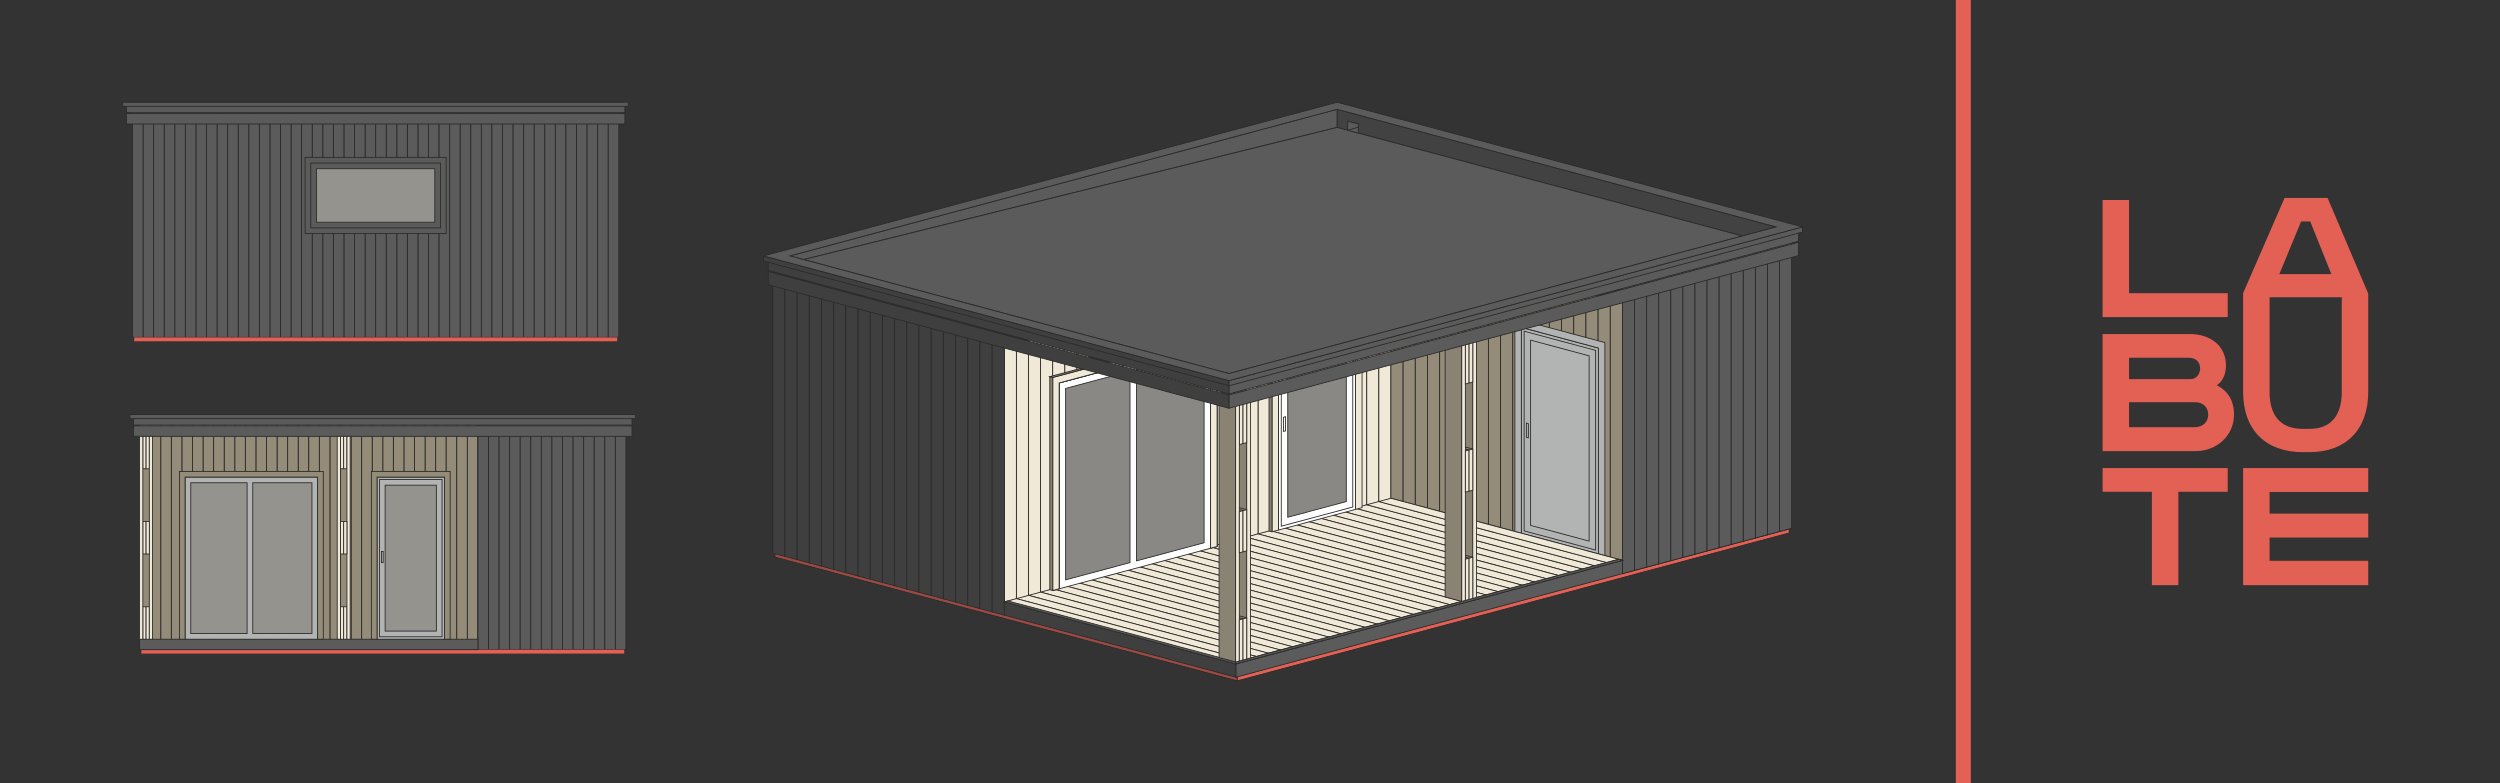 <?xml version="1.0" encoding="UTF-8"?> <svg xmlns="http://www.w3.org/2000/svg" xmlns:xlink="http://www.w3.org/1999/xlink" xml:space="preserve" width="2887.49mm" height="904.468mm" version="1.1" style="shape-rendering:geometricPrecision; text-rendering:geometricPrecision; image-rendering:optimizeQuality; fill-rule:evenodd; clip-rule:evenodd" viewBox="0 0 3193851 1000431"><rect x="0" y="0" width="3193851" height="1000431" fill="#333333" stroke="none"/> <defs> <style type="text/css"> .str0 {stroke:#2B2A29;stroke-width:1106.1} .str2 {stroke:#2B2A29;stroke-width:1106.1} .str1 {stroke:#2B2A29;stroke-width:1106.1} .str3 {stroke:#2B2A29;stroke-width:221.22} .fil1 {fill:none} .fil11 {fill:#FEFEFE} .fil6 {fill:#B2B3B3} .fil15 {fill:#5B5B5B} .fil14 {fill:#434242} .fil10 {fill:#3F3F3F} .fil2 {fill:#5B5B5B} .fil3 {fill:#5B5B5B} .fil13 {fill:#8A8373} .fil12 {fill:#8A8884} .fil5 {fill:#948C79} .fil4 {fill:#95938E} .fil9 {fill:#9A4A43} .fil0 {fill:#E36054} .fil7 {fill:#F0E9D8} .fil8 {fill:#F0E9D8} .fil16 {fill:#E36054;fill-rule:nonzero} </style> </defs> <g id="Слой_x0020_1">  <g id="_2842013593584"> <polygon class="fil0 str0" points="1580480,863247 2285757,674269 2285757,680843 1580480,869821 "></polygon> <polygon class="fil1" points="0,0 3193851,0 3193851,1000431 0,1000431 "></polygon> <g> <polygon class="fil2 str1" points="385337,130610 371830,130610 371830,430926 385337,430926 "></polygon> <polygon class="fil2 str1" points="371830,130610 358322,130610 358322,430926 371830,430926 "></polygon> <polygon class="fil2 str1" points="358322,130610 344815,130610 344815,430926 358322,430926 "></polygon> <polygon class="fil2 str1" points="344815,130610 331307,130610 331307,430926 344815,430926 "></polygon> <polygon class="fil2 str1" points="331308,130610 317800,130610 317800,430926 331308,430926 "></polygon> <polygon class="fil2 str1" points="317800,130610 304292,130610 304292,430926 317800,430926 "></polygon> <polygon class="fil2 str1" points="304292,130610 290785,130610 290785,430926 304292,430926 "></polygon> <polygon class="fil2 str1" points="290785,130610 277277,130610 277277,430926 290785,430926 "></polygon> <polygon class="fil2 str1" points="277277,130610 263770,130610 263770,430926 277277,430926 "></polygon> <polygon class="fil2 str1" points="263770,130610 250262,130610 250262,430926 263770,430926 "></polygon> <polygon class="fil2 str1" points="250262,130610 236755,130610 236755,430926 250262,430926 "></polygon> <polygon class="fil2 str1" points="236755,130610 223247,130610 223247,430926 236755,430926 "></polygon> <polygon class="fil2 str1" points="223247,130610 209740,130610 209740,430926 223247,430926 "></polygon> <polygon class="fil2 str1" points="209740,130610 196232,130610 196232,430926 209740,430926 "></polygon> <polygon class="fil2 str1" points="196232,130610 182725,130610 182725,430926 196232,430926 "></polygon> <polygon class="fil2 str1" points="182725,130610 169217,130610 169217,430926 182725,430926 "></polygon> <polygon class="fil2 str1" points="560935,130610 547428,130610 547428,430926 560935,430926 "></polygon> <polygon class="fil2 str1" points="574442,130610 560935,130610 560935,430926 574442,430926 "></polygon> <polygon class="fil2 str1" points="587950,130610 574442,130610 574442,430926 587950,430926 "></polygon> <polygon class="fil2 str1" points="601457,130610 587950,130610 587950,430926 601457,430926 "></polygon> <polygon class="fil2 str1" points="614965,130610 601457,130610 601457,430926 614965,430926 "></polygon> <polygon class="fil2 str1" points="628472,130610 614965,130610 614965,430926 628472,430926 "></polygon> <polygon class="fil2 str1" points="641980,130610 628472,130610 628472,430926 641980,430926 "></polygon> <polygon class="fil2 str1" points="655487,130610 641980,130610 641980,430926 655487,430926 "></polygon> <polygon class="fil2 str1" points="668995,130610 655487,130610 655487,430926 668995,430926 "></polygon> <polygon class="fil2 str1" points="682502,130610 668994,130610 668994,430926 682502,430926 "></polygon> <polygon class="fil2 str1" points="696009,130610 682502,130610 682502,430926 696009,430926 "></polygon> <polygon class="fil2 str1" points="709517,130610 696009,130610 696009,430926 709517,430926 "></polygon> <polygon class="fil2 str1" points="723024,130610 709517,130610 709517,430926 723024,430926 "></polygon> <polygon class="fil2 str1" points="736532,130610 723024,130610 723024,430926 736532,430926 "></polygon> <polygon class="fil2 str1" points="750039,130610 736532,130610 736532,430926 750039,430926 "></polygon> <polygon class="fil2 str1" points="763546,130610 750039,130610 750039,430926 763546,430926 "></polygon> <polygon class="fil2 str1" points="777054,130610 763546,130610 763546,430926 777054,430926 "></polygon> <polygon class="fil2 str1" points="790561,130610 777054,130610 777054,430926 790561,430926 "></polygon> <polygon class="fil2 str1" points="547428,130610 533920,130610 533920,430926 547428,430926 "></polygon> <polygon class="fil2 str1" points="533920,130610 520413,130610 520413,430926 533920,430926 "></polygon> <polygon class="fil2 str1" points="520413,130610 506905,130610 506905,430926 520413,430926 "></polygon> <polygon class="fil2 str1" points="506905,130610 493398,130610 493398,430926 506905,430926 "></polygon> <polygon class="fil2 str1" points="493398,130610 479890,130610 479890,430926 493398,430926 "></polygon> <polygon class="fil2 str1" points="479890,130610 466383,130610 466383,430926 479890,430926 "></polygon> <polygon class="fil2 str1" points="466383,130610 452875,130610 452875,430926 466383,430926 "></polygon> <polygon class="fil2 str1" points="452875,130610 439367,130610 439367,430926 452875,430926 "></polygon> <polygon class="fil2 str1" points="439367,130610 425860,130610 425860,430926 439367,430926 "></polygon> <polygon class="fil2 str1" points="425860,130610 412352,130610 412352,430926 425860,430926 "></polygon> <polygon class="fil2 str1" points="412352,130610 398845,130610 398845,430926 412352,430926 "></polygon> <polygon class="fil2 str1" points="398845,130610 385337,130610 385337,430926 398845,430926 "></polygon> </g> <polygon class="fil3 str2" points="161451,143982 161451,130610 798328,130610 798328,143982 "></polygon> <polygon class="fil2 str2" points="161451,158390 161451,145018 798328,145018 798328,158390 "></polygon> <polygon class="fil3 str2" points="569984,298374 389794,298374 389794,201030 569984,201030 "></polygon> <polygon class="fil2 str0" points="562735,291125 397043,291125 397043,208279 562735,208279 "></polygon> <polygon class="fil4 str1" points="555486,283876 555486,215528 404292,215528 404292,283876 "></polygon> <path class="fil2 str2" d="M156800 130610l645845 0 0 5178c-215281,0 -430563,0 -645845,0l0 -5178z"></path> <polygon class="fil0 str3" points="171289,430926 788490,430926 788490,436104 171289,436104 "></polygon> <g> <polygon class="fil5 str1" points="394452,529662 380945,529662 380945,829978 394452,829978 "></polygon> <polygon class="fil5 str1" points="380945,529661 367437,529661 367437,829978 380945,829978 "></polygon> <polygon class="fil5 str1" points="367437,529662 353929,529662 353929,829978 367437,829978 "></polygon> <polygon class="fil5 str1" points="353930,529662 340422,529662 340422,829978 353930,829978 "></polygon> <polygon class="fil5 str1" points="340422,529662 326914,529662 326914,829978 340422,829978 "></polygon> <polygon class="fil5 str1" points="326914,529662 313407,529662 313407,829978 326914,829978 "></polygon> <polygon class="fil5 str1" points="313407,529661 299899,529661 299899,829978 313407,829978 "></polygon> <polygon class="fil5 str1" points="299900,529662 286392,529662 286392,829978 299900,829978 "></polygon> <polygon class="fil5 str1" points="286392,529662 272884,529662 272884,829978 286392,829978 "></polygon> <polygon class="fil5 str1" points="272884,529662 259377,529662 259377,829978 272884,829978 "></polygon> <polygon class="fil5 str1" points="259377,529662 245869,529662 245869,829978 259377,829978 "></polygon> <polygon class="fil5 str1" points="245869,529662 232362,529662 232362,829978 245869,829978 "></polygon> <polygon class="fil5 str1" points="232362,529662 218854,529662 218854,829978 232362,829978 "></polygon> <polygon class="fil5 str1" points="218855,529662 205347,529662 205347,829978 218855,829978 "></polygon> <polygon class="fil5 str1" points="205347,529662 191839,529662 191839,829978 205347,829978 "></polygon> <polygon class="fil5 str1" points="191839,529662 178332,529662 178332,829978 191839,829978 "></polygon> <polygon class="fil5 str1" points="570050,529662 556542,529662 556542,829978 570050,829978 "></polygon> <polygon class="fil5 str1" points="583557,529662 570050,529662 570050,829978 583557,829978 "></polygon> <polygon class="fil5 str1" points="597064,529662 583557,529662 583557,829978 597064,829978 "></polygon> <polygon class="fil5 str1" points="610572,529662 597064,529662 597064,829978 610572,829978 "></polygon> <polygon class="fil5 str1" points="624079,529662 610572,529662 610572,829978 624079,829978 "></polygon> <polygon class="fil5 str1" points="637587,529662 624079,529662 624079,829978 637587,829978 "></polygon> <polygon class="fil5 str1" points="651094,529662 637587,529662 637587,829978 651094,829978 "></polygon> <polygon class="fil5 str1" points="664602,529662 651094,529662 651094,829978 664602,829978 "></polygon> <polygon class="fil5 str1" points="678109,529662 664602,529662 664602,829978 678109,829978 "></polygon> <polygon class="fil5 str1" points="691616,529662 678109,529662 678109,829978 691616,829978 "></polygon> <polygon class="fil5 str1" points="705124,529662 691616,529662 691616,829978 705124,829978 "></polygon> <polygon class="fil5 str1" points="718631,529662 705124,529662 705124,829978 718631,829978 "></polygon> <polygon class="fil5 str1" points="732139,529662 718631,529662 718631,829978 732139,829978 "></polygon> <polygon class="fil5 str1" points="745646,529662 732139,529662 732139,829978 745646,829978 "></polygon> <polygon class="fil5 str1" points="759154,529662 745646,529662 745646,829978 759154,829978 "></polygon> <polygon class="fil5 str1" points="772661,529662 759153,529662 759153,829978 772661,829978 "></polygon> <polygon class="fil5 str1" points="786168,529662 772661,529662 772661,829978 786168,829978 "></polygon> <polygon class="fil5 str1" points="799676,529662 786168,529662 786168,829978 799676,829978 "></polygon> <polygon class="fil5 str1" points="556542,529662 543035,529662 543035,829978 556542,829978 "></polygon> <polygon class="fil5 str1" points="543035,529662 529527,529662 529527,829978 543035,829978 "></polygon> <polygon class="fil5 str1" points="529527,529662 516020,529662 516020,829978 529527,829978 "></polygon> <polygon class="fil5 str1" points="516020,529662 502512,529662 502512,829978 516020,829978 "></polygon> <polygon class="fil5 str1" points="502512,529662 489005,529662 489005,829978 502512,829978 "></polygon> <polygon class="fil5 str1" points="489005,529662 475497,529662 475497,829978 489005,829978 "></polygon> <polygon class="fil5 str1" points="475497,529662 461990,529662 461990,829978 475497,829978 "></polygon> <polygon class="fil5 str1" points="461990,529662 448482,529662 448482,829978 461990,829978 "></polygon> <polygon class="fil5 str1" points="448482,529662 434975,529662 434975,829978 448482,829978 "></polygon> <polygon class="fil5 str1" points="434975,529662 421467,529662 421467,829978 434975,829978 "></polygon> <polygon class="fil5 str1" points="421467,529662 407960,529662 407960,829978 421467,829978 "></polygon> <polygon class="fil5 str1" points="407960,529662 394452,529662 394452,829978 407960,829978 "></polygon> </g> <g> <polygon class="fil2 str1" points="624079,529661 610572,529661 610572,829978 624079,829978 "></polygon> <polygon class="fil2 str1" points="637587,529661 624079,529661 624079,829978 637587,829978 "></polygon> <polygon class="fil2 str1" points="651094,529661 637587,529661 637587,829978 651094,829978 "></polygon> <polygon class="fil2 str1" points="664602,529661 651094,529661 651094,829978 664602,829978 "></polygon> <polygon class="fil2 str1" points="678109,529661 664602,529661 664602,829978 678109,829978 "></polygon> <polygon class="fil2 str1" points="691616,529661 678109,529661 678109,829978 691616,829978 "></polygon> <polygon class="fil2 str1" points="705124,529661 691616,529661 691616,829978 705124,829978 "></polygon> <polygon class="fil2 str1" points="718631,529661 705124,529661 705124,829978 718631,829978 "></polygon> <polygon class="fil2 str1" points="732139,529661 718631,529661 718631,829978 732139,829978 "></polygon> <polygon class="fil2 str1" points="745646,529661 732139,529661 732139,829978 745646,829978 "></polygon> <polygon class="fil2 str1" points="759154,529661 745646,529661 745646,829978 759154,829978 "></polygon> <polygon class="fil2 str1" points="772661,529661 759153,529661 759153,829978 772661,829978 "></polygon> <polygon class="fil2 str1" points="786168,529661 772661,529661 772661,829978 786168,829978 "></polygon> <polygon class="fil2 str1" points="799676,529661 786168,529661 786168,829978 799676,829978 "></polygon> </g> <polygon class="fil3 str2" points="170565,543033 170565,529662 807443,529662 807443,543033 "></polygon> <polygon class="fil2 str2" points="170565,557441 170565,544069 807443,544069 807443,557441 "></polygon> <path class="fil2 str2" d="M165915 529662l645845 0 0 5177c-215282,0 -430564,0 -645845,0l0 -5177z"></path> <polygon class="fil0 str3" points="180403,829978 797605,829978 797605,835156 180403,835156 "></polygon> <polygon class="fil2 str2" points="178332,829978 178332,816606 610572,816606 610572,829978 "></polygon> <polygon class="fil6 str1" points="567844,609491 481692,609491 481692,816606 567844,816606 "></polygon> <polygon class="fil6 str1" points="405777,609491 236461,609491 236461,816606 405777,816606 "></polygon> <polygon class="fil4 str1" points="315682,616740 243710,616740 243710,809357 315682,809357 "></polygon> <polygon class="fil4 str1" points="398528,616740 322931,616740 322931,809357 398528,809357 "></polygon> <polygon class="fil6 str2" points="564737,612598 484798,612598 484798,813499 564737,813499 "></polygon> <polygon class="fil4 str1" points="557488,619847 492048,619847 492048,806250 557488,806250 "></polygon> <polygon class="fil6 str0" points="489550,718738 487297,718738 487297,704478 489550,704478 "></polygon> <polygon class="fil5 str0" points="405777,609491 405777,816606 413026,816606 413026,609491 413026,602242 229212,602242 229212,609491 229212,816606 236461,816606 236461,609491 "></polygon> <polygon class="fil5 str0" points="567844,609491 567844,816606 575093,816606 575093,609491 575093,602242 474443,602242 474443,609491 474443,816606 481692,816606 481692,609491 "></polygon> <g> <polygon class="fil7 str0" points="434931,775183 439073,775183 439073,816606 434931,816606 "></polygon> <polygon class="fil7 str0" points="439073,775183 443216,775183 443216,816606 439073,816606 "></polygon> <g> <polygon class="fil7 str0" points="430789,557441 434931,557441 434931,816606 430789,816606 "></polygon> <polygon class="fil7 str0" points="434931,557441 439073,557441 439073,598864 434931,598864 "></polygon> <polygon class="fil7 str0" points="439073,557441 443216,557441 443216,598864 439073,598864 "></polygon> <g> <polygon class="fil7 str0" points="443216,557441 447358,557441 447358,816606 443216,816606 "></polygon> <polygon class="fil7 str0" points="434931,666312 439073,666312 439073,707735 434931,707735 "></polygon> <polygon class="fil7 str0" points="439073,666312 443216,666312 443216,707735 439073,707735 "></polygon> </g> </g> </g> <g> <polygon class="fil7 str0" points="182474,775183 186616,775183 186616,816606 182474,816606 "></polygon> <polygon class="fil7 str0" points="186616,775183 190759,775183 190759,816606 186616,816606 "></polygon> <g> <polygon class="fil7 str0" points="182474,557441 186616,557441 186616,598864 182474,598864 "></polygon> <polygon class="fil7 str0" points="186616,557441 190759,557441 190759,598864 186616,598864 "></polygon> <g> <polygon class="fil7 str0" points="190759,557441 194901,557441 194901,816606 190759,816606 "></polygon> <polygon class="fil7 str0" points="182474,666312 186616,666312 186616,707735 182474,707735 "></polygon> <polygon class="fil7 str0" points="186616,666312 190759,666312 190759,707735 186616,707735 "></polygon> </g> <polygon class="fil7 str0" points="178332,557441 182474,557441 182474,816606 178332,816606 "></polygon> </g> </g> <g> <polygon class="fil8 str1" points="1545430,369554 1545430,715062 1560865,710926 1560865,365418 "></polygon> <g> <polygon class="fil8 str1" points="1607170,353011 1607170,698518 1622605,694383 1622605,348875 "></polygon> <polygon class="fil8 str1" points="1591735,357147 1591735,702654 1607170,698518 1607170,353011 "></polygon> <g> <polygon class="fil8 str1" points="1375644,415048 1375644,760556 1391079,756420 1391079,410912 "></polygon> <g> <polygon class="fil8 str1" points="1360209,419184 1360209,764691 1375644,760556 1375644,415048 "></polygon> <polygon class="fil8 str1" points="1344774,423320 1344774,768827 1360209,764691 1360209,419184 "></polygon> <polygon class="fil8 str1" points="1329339,427455 1329339,772963 1344774,768827 1344774,423320 "></polygon> <polygon class="fil8 str1" points="1313904,431591 1313904,777099 1329339,772963 1329339,427455 "></polygon> <polygon class="fil8 str1" points="1298469,448755 1298469,794263 1313904,790127 1313904,444619 "></polygon> <polygon class="fil8 str1" points="1283034,439863 1283034,785370 1298469,781235 1298469,435727 "></polygon> </g> </g> <polygon class="fil8 str1" points="1730650,319925 1730650,665432 1746085,661296 1746085,315789 "></polygon> <polygon class="fil8 str1" points="1746085,315789 1746085,661296 1761520,657161 1761520,311653 "></polygon> <polygon class="fil8 str1" points="1761520,311653 1761520,657161 1776955,653025 1776955,307517 1776955,307517 "></polygon> </g> </g> <polygon class="fil2 str1" points="1514560,377826 1514560,723333 1529995,719198 1529995,373690 "></polygon> <polygon class="fil2 str1" points="1499125,381962 1499125,727469 1514560,723333 1514560,377826 "></polygon> <polygon class="fil2 str1" points="1483690,386097 1483690,731605 1499125,727469 1499125,381962 "></polygon> <polygon class="fil2 str1" points="1468255,390233 1468255,735741 1483690,731605 1483690,386097 "></polygon> <polygon class="fil2 str1" points="1452820,394369 1452820,739877 1468255,735741 1468255,390233 "></polygon> <polygon class="fil2 str1" points="1437384,398505 1437384,744012 1452820,739877 1452820,394369 "></polygon> <polygon class="fil2 str1" points="1421949,402641 1421949,748148 1437384,744012 1437384,398505 "></polygon> <polygon class="fil2 str1" points="1715215,324060 1715215,669568 1730650,665432 1730650,319925 "></polygon> <polygon class="fil2 str1" points="1699780,328196 1699780,673704 1715215,669568 1715215,324060 "></polygon> <polygon class="fil2 str1" points="1684345,332332 1684345,677839 1699780,673704 1699780,328196 "></polygon> <polygon class="fil2 str1" points="1668910,336468 1668910,681975 1684345,677839 1684345,332332 "></polygon> <polygon class="fil2 str1" points="1653475,340604 1653475,686111 1668910,681975 1668910,336468 "></polygon> <polygon class="fil2 str1" points="1638040,344739 1638040,690247 1653475,686111 1653475,340604 "></polygon> <polygon class="fil2 str1" points="1622605,348875 1622605,694383 1638040,690247 1638040,344739 "></polygon> <polygon class="fil2 str1" points="1576300,361282 1576300,706790 1591735,702654 1591735,357147 "></polygon> <polygon class="fil2 str1" points="1560865,365419 1560865,710926 1576300,706790 1576300,361282 "></polygon> <polygon class="fil2 str1" points="1529995,373690 1529995,719198 1545430,715062 1545430,369554 "></polygon> <polygon class="fil2 str1" points="1514560,377826 1514560,723333 1529995,719198 1529995,373690 "></polygon> <polygon class="fil2 str1" points="1499125,381962 1499125,727469 1514560,723333 1514560,377826 "></polygon> <polygon class="fil2 str1" points="1483690,386097 1483690,731605 1499125,727469 1499125,381962 "></polygon> <polygon class="fil2 str1" points="1468255,390233 1468255,735741 1483690,731605 1483690,386097 "></polygon> <polygon class="fil2 str1" points="1452820,394369 1452820,739877 1468255,735741 1468255,390233 "></polygon> <polygon class="fil2 str1" points="1437384,398505 1437384,744012 1452820,739877 1452820,394369 "></polygon> <polygon class="fil2 str1" points="1421949,402641 1421949,748148 1437384,744012 1437384,398505 "></polygon> <polygon class="fil2 str1" points="1715215,324060 1715215,669568 1730650,665432 1730650,319925 "></polygon> <polygon class="fil2 str1" points="1699780,328196 1699780,673704 1715215,669568 1715215,324060 "></polygon> <polygon class="fil2 str1" points="1684345,332332 1684345,677839 1699780,673704 1699780,328196 "></polygon> <polygon class="fil2 str1" points="1668910,336468 1668910,681975 1684345,677839 1684345,332332 "></polygon> <polygon class="fil2 str1" points="1653475,340604 1653475,686111 1668910,681975 1668910,336468 "></polygon> <polygon class="fil2 str1" points="1638040,344739 1638040,690247 1653475,686111 1653475,340604 "></polygon> <polygon class="fil2 str1" points="1622605,348875 1622605,694383 1638040,690247 1638040,344739 "></polygon> <polygon class="fil2 str1" points="1576300,361282 1576300,706790 1591735,702654 1591735,357147 "></polygon> <polygon class="fil2 str1" points="1560865,365419 1560865,710926 1576300,706790 1576300,361282 "></polygon> <polygon class="fil2 str1" points="1529995,373690 1529995,719198 1545430,715062 1545430,369554 "></polygon> <g> <polygon class="fil5 str0" points="1792525,640742 1776955,636570 1776955,307517 1792525,311689 "></polygon> <polygon class="fil5 str0" points="1808095,644915 1792525,640742 1792525,311689 1808095,315861 "></polygon> <polygon class="fil5 str0" points="1823666,649087 1808095,644915 1808095,315861 1823666,320034 "></polygon> <polygon class="fil5 str0" points="1839236,653259 1823666,649087 1823666,320034 1839236,324206 "></polygon> <polygon class="fil5 str0" points="1854807,657431 1839236,653259 1839236,324206 1854807,328378 "></polygon> <polygon class="fil5 str0" points="1870377,661603 1854807,657431 1854807,328378 1870377,332550 "></polygon> <polygon class="fil5 str0" points="1885947,665775 1870377,661603 1870377,332550 1885947,336722 "></polygon> <polygon class="fil5 str0" points="1901518,669947 1885947,665775 1885947,336722 1901518,340894 "></polygon> <polygon class="fil5 str0" points="1917088,674119 1901518,669947 1901518,340894 1917088,345066 "></polygon> <polygon class="fil5 str0" points="1932659,678291 1917088,674119 1917088,345066 1932659,349238 "></polygon> <polygon class="fil5 str0" points="1948229,682463 1932659,678291 1932659,349238 1948229,353410 "></polygon> <polygon class="fil5 str0" points="1963799,686635 1948229,682463 1948229,353410 1963799,357582 "></polygon> <polygon class="fil5 str0" points="1979370,690807 1963799,686635 1963799,357582 1979370,361754 "></polygon> <polygon class="fil5 str0" points="1994940,694980 1979370,690807 1979370,361754 1994940,365926 "></polygon> <polygon class="fil5 str0" points="2010511,699152 1994940,694980 1994940,365926 2010511,370099 "></polygon> <polygon class="fil5 str0" points="2026081,703324 2010511,699152 2010511,370099 2026081,374271 "></polygon> <polygon class="fil5 str0" points="2041651,707496 2026081,703324 2026081,374271 2041651,378443 "></polygon> <polygon class="fil5 str0" points="2057222,711668 2041651,707496 2041651,378443 2057222,382615 "></polygon> <polygon class="fil5 str0" points="2072792,715840 2057222,711668 2057222,382615 2072792,386787 "></polygon> </g> <polygon class="fil6 str1" points="2042025,444629 1943579,418251 1943579,681217 2042025,707596 "></polygon> <polygon class="fil6 str2" points="2038475,447622 1947129,423146 1947129,678224 2038475,702700 "></polygon> <polygon class="fil6 str1" points="2030192,454607 1955412,434570 1955412,671240 2030192,691277 "></polygon> <polygon class="fil6 str0" points="1952558,559363 1949984,558674 1949984,540568 1952558,541258 "></polygon> <polygon class="fil6 str0" points="2042025,444629 2042025,707596 2050309,709815 2050309,446849 2050309,437645 1935295,406827 1935295,416031 1935295,678998 1943579,681217 1943579,418251 "></polygon> <polygon class="fil9 str2" points="990148,705184 1580480,863247 1580480,869821 990148,711758 "></polygon> <polygon class="fil2 str1" points="2088227,347380 2072792,351516 2072792,732818 2088227,728682 "></polygon> <polygon class="fil2 str1" points="2103662,343244 2088227,347380 2088227,728682 2103662,724546 "></polygon> <polygon class="fil2 str1" points="2119097,339109 2103662,343244 2103662,724546 2119097,720410 "></polygon> <polygon class="fil2 str1" points="2134532,334973 2119097,339109 2119097,720410 2134532,716275 "></polygon> <polygon class="fil2 str1" points="2149967,330837 2134532,334973 2134532,716275 2149967,712139 "></polygon> <polygon class="fil2 str1" points="2165402,326701 2149967,330837 2149967,712139 2165402,708003 "></polygon> <polygon class="fil2 str1" points="2180837,322566 2165402,326701 2165402,708003 2180837,703867 "></polygon> <polygon class="fil2 str1" points="2196272,318430 2180837,322566 2180837,703867 2196272,699732 "></polygon> <polygon class="fil2 str1" points="2211707,314294 2196272,318430 2196272,699732 2211707,695596 "></polygon> <polygon class="fil2 str1" points="2227142,310158 2211707,314294 2211707,695596 2227142,691460 "></polygon> <polygon class="fil2 str1" points="2242577,306022 2227142,310158 2227142,691460 2242577,687324 "></polygon> <polygon class="fil2 str1" points="2258012,301887 2242577,306022 2242577,687324 2258012,683188 "></polygon> <polygon class="fil2 str1" points="2273447,297751 2258011,301887 2258011,683188 2273447,679053 "></polygon> <polygon class="fil2 str1" points="2288881,293615 2273446,297751 2273446,679053 2288881,674917 "></polygon> <g> <polygon class="fil2 str1" points="2088227,347380 2072792,351516 2072792,732818 2088227,728682 "></polygon> <polygon class="fil2 str1" points="2103662,343244 2088227,347380 2088227,728682 2103662,724546 "></polygon> <polygon class="fil2 str1" points="2119097,339109 2103662,343244 2103662,724546 2119097,720410 "></polygon> <polygon class="fil2 str1" points="2134532,334973 2119097,339109 2119097,720411 2134532,716275 "></polygon> <polygon class="fil2 str1" points="2149967,330837 2134532,334973 2134532,716275 2149967,712139 "></polygon> <polygon class="fil2 str1" points="2165402,326701 2149967,330837 2149967,712139 2165402,708003 "></polygon> <polygon class="fil2 str1" points="2180837,322565 2165402,326701 2165402,708003 2180837,703867 "></polygon> <polygon class="fil2 str1" points="2196272,318430 2180837,322566 2180837,703867 2196272,699732 "></polygon> <polygon class="fil2 str1" points="2211707,314294 2196272,318430 2196272,699732 2211707,695596 "></polygon> <polygon class="fil2 str1" points="2227142,310158 2211707,314294 2211707,695596 2227142,691460 "></polygon> <polygon class="fil2 str1" points="2242577,306022 2227142,310158 2227142,691460 2242577,687324 "></polygon> <polygon class="fil2 str1" points="2258012,301887 2242577,306022 2242577,687324 2258012,683188 "></polygon> <polygon class="fil2 str1" points="2273447,297751 2258011,301887 2258011,683188 2273447,679053 "></polygon> <polygon class="fil2 str1" points="2288881,293615 2273446,297751 2273446,679053 2288881,674917 "></polygon> </g> <polygon class="fil2 str2" points="1578871,865163 1578871,848185 2072792,715840 2072792,732818 "></polygon> <g> <polygon class="fil10 str2" points="1002767,710797 987197,706624 987197,360593 1002767,364765 "></polygon> <polygon class="fil10 str2" points="1018337,714969 1002767,710797 1002767,364765 1018337,368938 "></polygon> <polygon class="fil10 str2" points="1033908,719141 1018337,714969 1018337,368938 1033908,373110 "></polygon> <polygon class="fil10 str2" points="1049478,723313 1033908,719141 1033908,373110 1049478,377282 "></polygon> <polygon class="fil10 str2" points="1065049,727485 1049478,723313 1049478,377282 1065049,381454 "></polygon> <polygon class="fil10 str2" points="1080619,731657 1065049,727485 1065049,381454 1080619,385626 "></polygon> <polygon class="fil10 str2" points="1096189,735829 1080619,731657 1080619,385626 1096189,389798 "></polygon> <polygon class="fil10 str2" points="1111760,740001 1096189,735829 1096189,389798 1111760,393970 "></polygon> <polygon class="fil10 str2" points="1127330,744173 1111760,740001 1111760,393970 1127330,398142 "></polygon> <polygon class="fil10 str2" points="1142901,748345 1127330,744173 1127330,398142 1142901,402314 "></polygon> <polygon class="fil10 str2" points="1158471,752517 1142901,748345 1142901,402314 1158471,406486 "></polygon> <polygon class="fil10 str2" points="1174041,756689 1158471,752517 1158471,406486 1174041,410658 "></polygon> <polygon class="fil10 str2" points="1189612,760862 1174041,756689 1174041,410658 1189612,414830 "></polygon> <polygon class="fil10 str2" points="1205182,765034 1189612,760862 1189612,414830 1205182,419003 "></polygon> <polygon class="fil10 str2" points="1220753,769206 1205182,765034 1205182,419003 1220753,423175 "></polygon> <polygon class="fil10 str2" points="1236323,773378 1220753,769206 1220753,423175 1236323,427347 "></polygon> <polygon class="fil10 str2" points="1251893,777550 1236323,773378 1236323,427347 1251893,431519 "></polygon> <polygon class="fil10 str2" points="1267464,781722 1251893,777550 1251893,431519 1267464,435691 "></polygon> <polygon class="fil10 str2" points="1283034,785894 1267464,781722 1267464,435691 1283034,439863 "></polygon> </g> <polygon class="fil10 str2" points="1283034,785894 1283034,768916 1578871,848185 1578871,865163 "></polygon> <line class="fil1 str3" x1="1776955" y1="636570" x2="1283034" y2="768916"></line> <g> <path class="fil8 str1" d="M1529975 702759c-5137,1384 -10274,2754 -15411,4124 49350,13224 98663,26442 147919,39639 49306,13211 98621,26431 147889,39623 5137,-1373 10224,-2746 15410,-4132 -49261,-13191 -98579,-26407 -147889,-39619 -49262,-13200 -98576,-26413 -147918,-39635z"></path> <path class="fil8 str1" d="M1514535 706868c-5137,1374 -10274,2748 -15361,4122 49307,13233 98647,26461 147899,39659 49301,13212 98613,26426 147889,39627 5137,-1377 10273,-2754 15410,-4131 -49268,-13192 -98583,-26412 -147889,-39623 -49256,-13197 -98599,-26423 -147948,-39654z"></path> <path class="fil8 str1" d="M1499154 711006c-5137,1387 -10274,2761 -15410,4135 49364,13234 98670,26453 147869,39646 49295,13219 98606,26428 147889,39631 5137,-1377 10274,-2753 15460,-4142 -49276,-13201 -98588,-26415 -147889,-39627 -49252,-13198 -98562,-26418 -147919,-39643z"></path> <path class="fil8 str1" d="M1483744 715141c-5137,1377 -10274,2755 -15411,4132 49372,13236 98630,26444 147870,39651 49243,13208 98549,26431 147839,39634 5137,-1380 10274,-2760 15460,-4140 -49283,-13203 -98594,-26412 -147889,-39631 -49199,-13193 -98505,-26412 -147869,-39646z"></path> <path class="fil8 str1" d="M1468333 719273c-5137,1386 -10273,2758 -15410,4131 49379,13237 98631,26459 147820,39655 49285,13221 98542,26433 147840,39638 5136,-1375 10273,-2750 15459,-4139 -49290,-13203 -98596,-26426 -147839,-39634 -49240,-13207 -98498,-26415 -147870,-39651z"></path> <path class="fil8 str1" d="M1452923 723404c-5137,1377 -10273,2753 -15410,4129 49386,13238 98635,26465 147820,39659 49279,13219 98534,26428 147839,39643 5137,-1379 10274,-2759 15411,-4138 -49298,-13205 -98555,-26417 -147840,-39638 -49189,-13196 -98441,-26418 -147820,-39655z"></path> <path class="fil8 str1" d="M1437532 727518c-5235,1389 -10372,2765 -15509,4141 49345,13255 98672,26481 147850,39678 49227,13210 98527,26431 147790,39647 5137,-1379 10274,-2757 15509,-4149 -49305,-13215 -98560,-26424 -147839,-39643 -49185,-13194 -98463,-26428 -147801,-39674z"></path> <path class="fil8 str1" d="M1422053 731675c-5137,1379 -10274,2759 -15460,4139 49402,13248 98648,26468 147820,39666 49222,13212 98470,26434 147790,39651 5137,-1383 10274,-2765 15460,-4147 -49263,-13216 -98563,-26437 -147790,-39647 -49178,-13197 -98475,-26415 -147820,-39662z"></path> <path class="fil8 str1" d="M1406593 735814c-5136,1385 -10273,2756 -15410,4128 49359,13249 98652,26468 147820,39667 49217,13211 98512,26433 147790,39650 5137,-1371 10224,-2743 15410,-4128 -49320,-13217 -98568,-26439 -147790,-39651 -49172,-13198 -98418,-26418 -147820,-39666z"></path> <path class="fil8 str1" d="M1391183 739942c-5137,1376 -10273,2751 -15410,4127 49416,13248 98657,26468 147819,39666 49213,13212 98456,26426 147791,39651 5137,-1376 10273,-2751 15410,-4127 -49278,-13217 -98573,-26439 -147790,-39650 -49168,-13199 -98461,-26418 -147820,-39667z"></path> <path class="fil8 str1" d="M1375773 744069c-5137,1388 -10274,2763 -15411,4138 49374,13257 98611,26474 147771,39667 49255,13217 98497,26425 147790,39650 5137,-1375 10274,-2750 15460,-4138 -49335,-13225 -98578,-26439 -147791,-39651 -49162,-13198 -98403,-26418 -147819,-39666z"></path> <path class="fil8 str1" d="M1360362 748207c-5186,1392 -10323,2771 -15459,4150 49381,13256 98616,26472 147770,39666 49202,13208 98440,26426 147790,39651 5137,-1379 10274,-2758 15460,-4150 -49293,-13225 -98535,-26433 -147790,-39650 -49160,-13193 -98397,-26410 -147771,-39667z"></path> <path class="fil8 str1" d="M1344903 752344c-5137,1388 -10274,2763 -15411,4139 49389,13255 98621,26479 147771,39662 49245,13209 98482,26423 147790,39647 5137,-1373 10274,-2745 15460,-4131 -49350,-13225 -98589,-26443 -147791,-39651 -49153,-13195 -98389,-26410 -147819,-39666z"></path> <path class="fil8 str1" d="M1329492 756483c-5136,1379 -10273,2758 -15459,4137 49445,13254 98675,26477 147819,39658 49241,13208 98476,26413 147840,39643 5087,-1376 10224,-2753 15361,-4129 -49308,-13224 -98545,-26438 -147790,-39647 -49150,-13183 -98382,-26407 -147771,-39662z"></path> <path class="fil8 str1" d="M1314033 760620c-5186,1393 -10373,2773 -15509,4153 49453,13259 98681,26465 147869,39650 49237,13199 98467,26408 147839,39635 5137,-1374 10274,-2749 15460,-4137 -49364,-13230 -98599,-26435 -147840,-39643 -49144,-13181 -98374,-26404 -147819,-39658z"></path> <path class="fil8 str1" d="M1298524 764773c-5187,1386 -10323,2773 -15460,4159 49460,13254 98736,26455 147918,39635 49233,13193 98510,26396 147889,39618 5088,-1375 10225,-2751 15361,-4127 -49372,-13227 -98602,-26436 -147839,-39635 -49188,-13185 -98416,-26391 -147869,-39650z"></path> <path class="fil8 str1" d="M1730556 648999c-5137,1381 -10274,2761 -15411,4141 49254,13196 98649,26406 148018,39611 49421,13219 98816,26431 148037,39587 5137,-1377 10274,-2755 15410,-4132 -49214,-13158 -98613,-26362 -148037,-39592 -49327,-13204 -98722,-26417 -148017,-39615z"></path> <path class="fil8 str1" d="M1746065 644857c-5236,1390 -10373,2766 -15509,4142 49295,13198 98690,26411 148017,39615 49424,13230 98823,26434 148037,39592 5137,-1374 10274,-2748 15460,-4135 -49206,-13158 -98605,-26376 -147988,-39595 -49378,-13217 -98779,-26428 -148017,-39619z"></path> <path class="fil8 str1" d="M1761475 640723c-5137,1378 -10273,2756 -15410,4134 49238,13191 98639,26402 148017,39619 49383,13219 98782,26437 147988,39595 5088,-1373 10225,-2746 15312,-4118 -49150,-13154 -98553,-26376 -147939,-39604 -49335,-13214 -98737,-26433 -147968,-39626z"></path> <path class="fil8 str1" d="M1776984 636578c-5235,1391 -10372,2768 -15509,4145 49231,13193 98633,26412 147968,39626 49386,13228 98789,26450 147939,39604 5137,-1367 10224,-2733 15410,-4113 -49142,-13159 -98499,-26386 -147889,-39619 -49340,-13219 -98695,-26444 -147919,-39643z"></path> <path class="fil8 str1" d="M1715145 653140c-5186,1395 -10323,2769 -15459,4143 49310,13188 98700,26408 148017,39603 49414,13220 98809,26431 148038,39587 5136,-1374 10273,-2748 15459,-4135 -49221,-13156 -98616,-26368 -148037,-39587 -49369,-13205 -98764,-26415 -148018,-39611z"></path> <path class="fil8 str1" d="M1699686 657283c-5137,1378 -10274,2755 -15411,4133 49269,13188 98658,26403 148018,39603 49410,13215 98801,26424 148037,39587 5137,-1377 10274,-2755 15411,-4133 -49229,-13156 -98624,-26367 -148038,-39587 -49317,-13195 -98707,-26415 -148017,-39603z"></path> <path class="fil8 str1" d="M1684275 661416c-5186,1391 -10323,2768 -15459,4145 49325,13196 98662,26402 148017,39603 49406,13214 98744,26423 147988,39587 5137,-1377 10274,-2754 15509,-4145 -49236,-13163 -98627,-26372 -148037,-39587 -49360,-13200 -98749,-26415 -148018,-39603z"></path> <path class="fil8 str1" d="M1668816 665561c-5187,1381 -10323,2762 -15460,4143 49283,13196 98667,26403 148018,39603 49400,13215 98786,26424 148037,39588 5137,-1381 10273,-2763 15410,-4144 -49244,-13164 -98582,-26373 -147988,-39587 -49355,-13201 -98692,-26407 -148017,-39603z"></path> <path class="fil8 str1" d="M1653356 669704c-5186,1384 -10274,2754 -15410,4125 49339,13197 98672,26405 148017,39607 49395,13215 98729,26425 147988,39591 5137,-1373 10274,-2746 15460,-4132 -49251,-13164 -98637,-26373 -148037,-39588 -49351,-13200 -98735,-26407 -148018,-39603z"></path> <path class="fil8 str1" d="M1637946 673829c-5137,1374 -10274,2748 -15361,4123 49297,13198 98680,26405 148017,39611 49344,13207 98722,26420 147988,39594 5088,-1376 10224,-2753 15361,-4130 -49259,-13166 -98593,-26376 -147988,-39591 -49345,-13202 -98678,-26410 -148017,-39607z"></path> <path class="fil8 str1" d="M1622585 677952c-5187,1387 -10323,2760 -15460,4134 49305,13208 98681,26424 147968,39615 49384,13216 98715,26423 147988,39599 5137,-1377 10274,-2753 15509,-4143 -49266,-13174 -98644,-26387 -147988,-39594 -49337,-13206 -98720,-26413 -148017,-39611z"></path> <path class="fil8 str1" d="M1607125 682086c-5137,1378 -10274,2755 -15410,4133 49312,13209 98685,26426 147968,39618 49379,13218 98707,26426 147988,39603 5136,-1380 10273,-2760 15410,-4140 -49273,-13176 -98604,-26383 -147988,-39599 -49287,-13191 -98663,-26407 -147968,-39615z"></path> <path class="fil8 str1" d="M1591715 686219c-5187,1386 -10274,2758 -15411,4131 49320,13210 98641,26429 147919,39622 49374,13219 98700,26429 147939,39607 5136,-1375 10273,-2750 15509,-4139 -49281,-13177 -98609,-26385 -147988,-39603 -49283,-13192 -98656,-26409 -147968,-39618z"></path> <path class="fil8 str1" d="M1576304 690350c-5136,1376 -10273,2752 -15410,4129 49327,13211 98648,26426 147919,39627 49321,13214 98643,26423 147938,39611 5137,-1379 10274,-2759 15411,-4138 -49239,-13178 -98565,-26388 -147939,-39607 -49278,-13193 -98599,-26412 -147919,-39622z"></path> <path class="fil8 str1" d="M1560894 694479c-5186,1389 -10323,2765 -15460,4141 49335,13221 98653,26429 147919,39631 49316,13215 98636,26425 147889,39615 5137,-1379 10274,-2757 15509,-4149 -49295,-13188 -98617,-26397 -147938,-39611 -49271,-13201 -98592,-26416 -147919,-39627z"></path> <path class="fil8 str1" d="M1545434 698620c-5136,1380 -10273,2759 -15459,4139 49342,13222 98656,26435 147918,39635 49310,13212 98628,26428 147889,39619 5137,-1383 10274,-2765 15460,-4147 -49253,-13190 -98573,-26400 -147889,-39615 -49266,-13202 -98584,-26410 -147919,-39631z"></path> </g> <polygon class="fil3 str0" points="1579056,845581 1287586,767712 1283064,768932 1578871,848185 "></polygon> <polyline class="fil1 str0" points="1578534,845721 2067703,714564 2072792,715840 "></polyline> <polygon class="fil2 str2" points="1578871,848185 1578534,845721 2067703,714564 2072792,715840 "></polygon> <g> <polygon class="fil11 str1" points="1731773,387770 1633326,414149 1633326,677115 1731773,650737 "></polygon> <polygon class="fil11 str1" points="1546578,437393 1353101,489235 1353101,752202 1546578,700359 "></polygon> <polygon class="fil12 str1" points="1443627,474182 1361384,496219 1361384,740778 1443627,718741 "></polygon> <polygon class="fil12 str1" points="1538295,448816 1451910,471963 1451910,716522 1538295,693375 "></polygon> <polygon class="fil11 str2" points="1728223,392666 1636876,417142 1636876,672220 1728223,647743 "></polygon> <polygon class="fil12 str1" points="1719939,404089 1645160,424126 1645160,660796 1719939,640759 "></polygon> <polygon class="fil11 str0" points="1642306,550449 1639732,551139 1639732,533034 1642306,532344 "></polygon> <polygon class="fil2 str0" points="1546578,437393 1546578,700359 1554862,698140 1554862,435173 1554862,425969 1344817,482251 1344817,491454 1344817,754421 1353101,752202 1353101,489235 "></polygon> <polygon class="fil2 str0" points="1546578,437393 1546578,700359 1554862,698140 1554862,435173 1554862,425969 1344817,482251 1344817,491454 1344817,754421 1353101,752202 1353101,489235 "></polygon> <polygon class="fil7 str0" points="1731773,387770 1731773,650737 1740056,648517 1740056,385550 1740056,376347 1625043,407164 1625043,416368 1625043,679335 1633326,677115 1633326,414149 "></polygon> <polygon class="fil7 str0" points="1546578,437393 1546578,700359 1554862,698140 1554862,435173 1554862,425969 1344817,482251 1344817,491454 1344817,754421 1353101,752202 1353101,489235 "></polygon> <polygon class="fil13 str0" points="1341174,481167 1345018,482197 1345018,754367 1341174,753338 "></polygon> <polygon class="fil13 str0" points="1379326,470944 1383170,471974 1345018,482197 1341174,481167 "></polygon> <polygon class="fil13 str0" points="1621199,406135 1625043,407164 1625043,679335 1621199,678305 "></polygon> </g> <polygon class="fil13 str0" points="1592734,512863 1571623,507206 1571623,836259 1592734,841916 "></polygon> <g> <polygon class="fil7 str0" points="1583267,515399 1588000,514131 1588000,566724 1583267,567993 "></polygon> <g> <polygon class="fil7 str0" points="1592734,512863 1597467,511594 1597467,840647 1592734,841916 "></polygon> <polygon class="fil7 str0" points="1578534,516668 1583267,515399 1583267,844452 1578534,845721 "></polygon> <polygon class="fil7 str0" points="1588000,514131 1592734,512863 1592734,565456 1588000,566724 "></polygon> <polygon class="fil7 str0" points="1583267,791859 1588000,790591 1588000,843184 1583267,844452 "></polygon> <polygon class="fil7 str0" points="1588000,790591 1592734,789322 1592734,841916 1588000,843184 "></polygon> <polygon class="fil7 str0" points="1583267,653629 1588000,652361 1588000,704954 1583267,706222 "></polygon> <polygon class="fil7 str0" points="1588000,652361 1592734,651092 1592734,703686 1588000,704954 "></polygon> </g> </g> <polygon class="fil13 str0" points="1578534,516668 1557423,511011 1557423,840064 1578534,845721 "></polygon> <line class="fil1 str0" x1="1592734" y1="651092" x2="1583267" y2="648556"></line> <line class="fil1 str0" x1="1588000" y1="652361" x2="1583267" y2="651093"></line> <line class="fil1 str0" x1="1592734" y1="789322" x2="1583267" y2="786786"></line> <line class="fil1 str0" x1="1588000" y1="790591" x2="1583267" y2="789323"></line> <polygon class="fil14 str0" points="1708155,139627 2269039,289915 2225859,301485 1708155,162767 "></polygon> <polygon class="fil15 str0" points="1708155,139627 1009113,326935 1026598,331620 1708155,162767 "></polygon> <polygon class="fil2 str0" points="1708155,162767 2225859,301485 1569996,477223 1026598,331620 "></polygon> <polygon class="fil2 str0" points="1721715,154830 1735274,158463 1735274,170034 1721715,166400 "></polygon> <polygon class="fil2 str0" points="1721715,154830 1735274,158463 1735274,162424 1721715,166400 "></polygon> <polygon class="fil13 str0" points="1881535,435429 1860424,429773 1860424,758826 1881535,764483 "></polygon> <g> <polygon class="fil7 str0" points="1881535,435429 1886268,434161 1886268,763214 1881535,764483 "></polygon> <g> <polygon class="fil7 str0" points="1867334,439234 1872068,437966 1872068,767019 1867334,768287 "></polygon> <polygon class="fil7 str0" points="1872068,437966 1876801,436698 1876801,489291 1872068,490559 "></polygon> <polygon class="fil7 str0" points="1876801,436698 1881535,435429 1881535,488023 1876801,489291 "></polygon> <polygon class="fil7 str0" points="1872068,714426 1876801,713157 1876801,765751 1872068,767019 "></polygon> <polygon class="fil7 str0" points="1876801,713157 1881535,711889 1881535,764482 1876801,765751 "></polygon> <polygon class="fil7 str0" points="1872068,576196 1876801,574928 1876801,627521 1872068,628789 "></polygon> <polygon class="fil7 str0" points="1876801,574928 1881535,573659 1881535,626253 1876801,627521 "></polygon> </g> </g> <polygon class="fil13 str0" points="1867335,439234 1846224,433578 1846224,762631 1867335,768287 "></polygon> <line class="fil1 str0" x1="1881535" y1="573659" x2="1872068" y2="571123"></line> <line class="fil1 str0" x1="1876801" y1="574928" x2="1872068" y2="573659"></line> <line class="fil1 str0" x1="1881535" y1="711889" x2="1872068" y2="709353"></line> <line class="fil1 str0" x1="1876801" y1="713157" x2="1872068" y2="711889"></line> <polygon class="fil2 str2" points="1569996,521510 1569996,504533 2297757,309530 2297757,326508 "></polygon> <polygon class="fil2 str2" points="1569996,503218 1569996,486240 2297757,291237 2297757,308215 "></polygon> <path class="fil2 str2" d="M1564682 487664l738008 -197749 0 6574c-246002,65917 -492005,131833 -738008,197749l0 -6574z"></path> <polygon class="fil10 str2" points="1569996,503218 1569996,486240 981347,328512 981347,345489 "></polygon> <path class="fil10 str2" d="M1569996 486240l-594534 -159305 0 6574c246002,65916 348532,93389 594534,159305l0 -6574z"></path> <path class="fil2 str0" d="M2285865 294423l16825 -4508 -16825 -4508 -1 0 -577709 -154797 -715868 191816 0 0 -16825 4509 16825 4508 0 0 577709 154797 715868 -191817 1 0zm-1276752 32512l699042 -187308 560884 150288 -699043 187308 -560883 -150288z"></path> <polygon class="fil10 str2" points="1569996,521510 1569996,504533 981473,346838 981473,363816 "></polygon> <rect class="fil0" x="2498640" width="19162" height="1000431"></rect> <path class="fil16" d="M2865660 597977l0 149560 159840 0 0 -31103 -126031 0 0 -29748 126031 0 0 -30560 -126031 0 0 -27586 126031 0 0 -30563 -159840 0zm-179506 -342448l0 149560 159839 0 0 -30560 -126031 0 0 -119000 -33808 0zm232516 -2635l-53010 121635 0 5207 0 22718 0 98129c0,49489 29749,77149 76539,77078l8500 -13c45787,-70 74801,-28189 74801,-77065l0 -98129 0 -22718 0 -4644 -51930 -122198 -54900 0zm-19204 126842l92225 0 0 121118c0,28621 -12729,46966 -40998,47036l-8494 23c-29477,73 -42733,-17850 -42733,-47059l0 -121118zm40299 -96822l11627 0 27046 67342 -66531 0 27858 -67342zm-219803 230925l84575 0c9737,0 16499,6219 16499,15956 0,9196 -6494,15958 -17310,15958l-83764 0 0 -31914zm0 -56794l75922 0c11359,0 14873,7302 14873,13793 0,6762 -4872,13521 -12170,13521l-78625 0 0 -27314zm-33808 -30292l0 149560 118655 0c28397,0 49221,-20823 49221,-46518 0,-18390 -8114,-30560 -21907,-37591 7846,-5411 11631,-14604 11631,-25423 0,-24341 -19204,-40028 -46247,-40028l-111353 0zm0 171224l0 30292 62978 0 0 119268 33806 0 0 -119268 63055 0 0 -30292 -159839 0z"></path> </g> </g> </svg> 